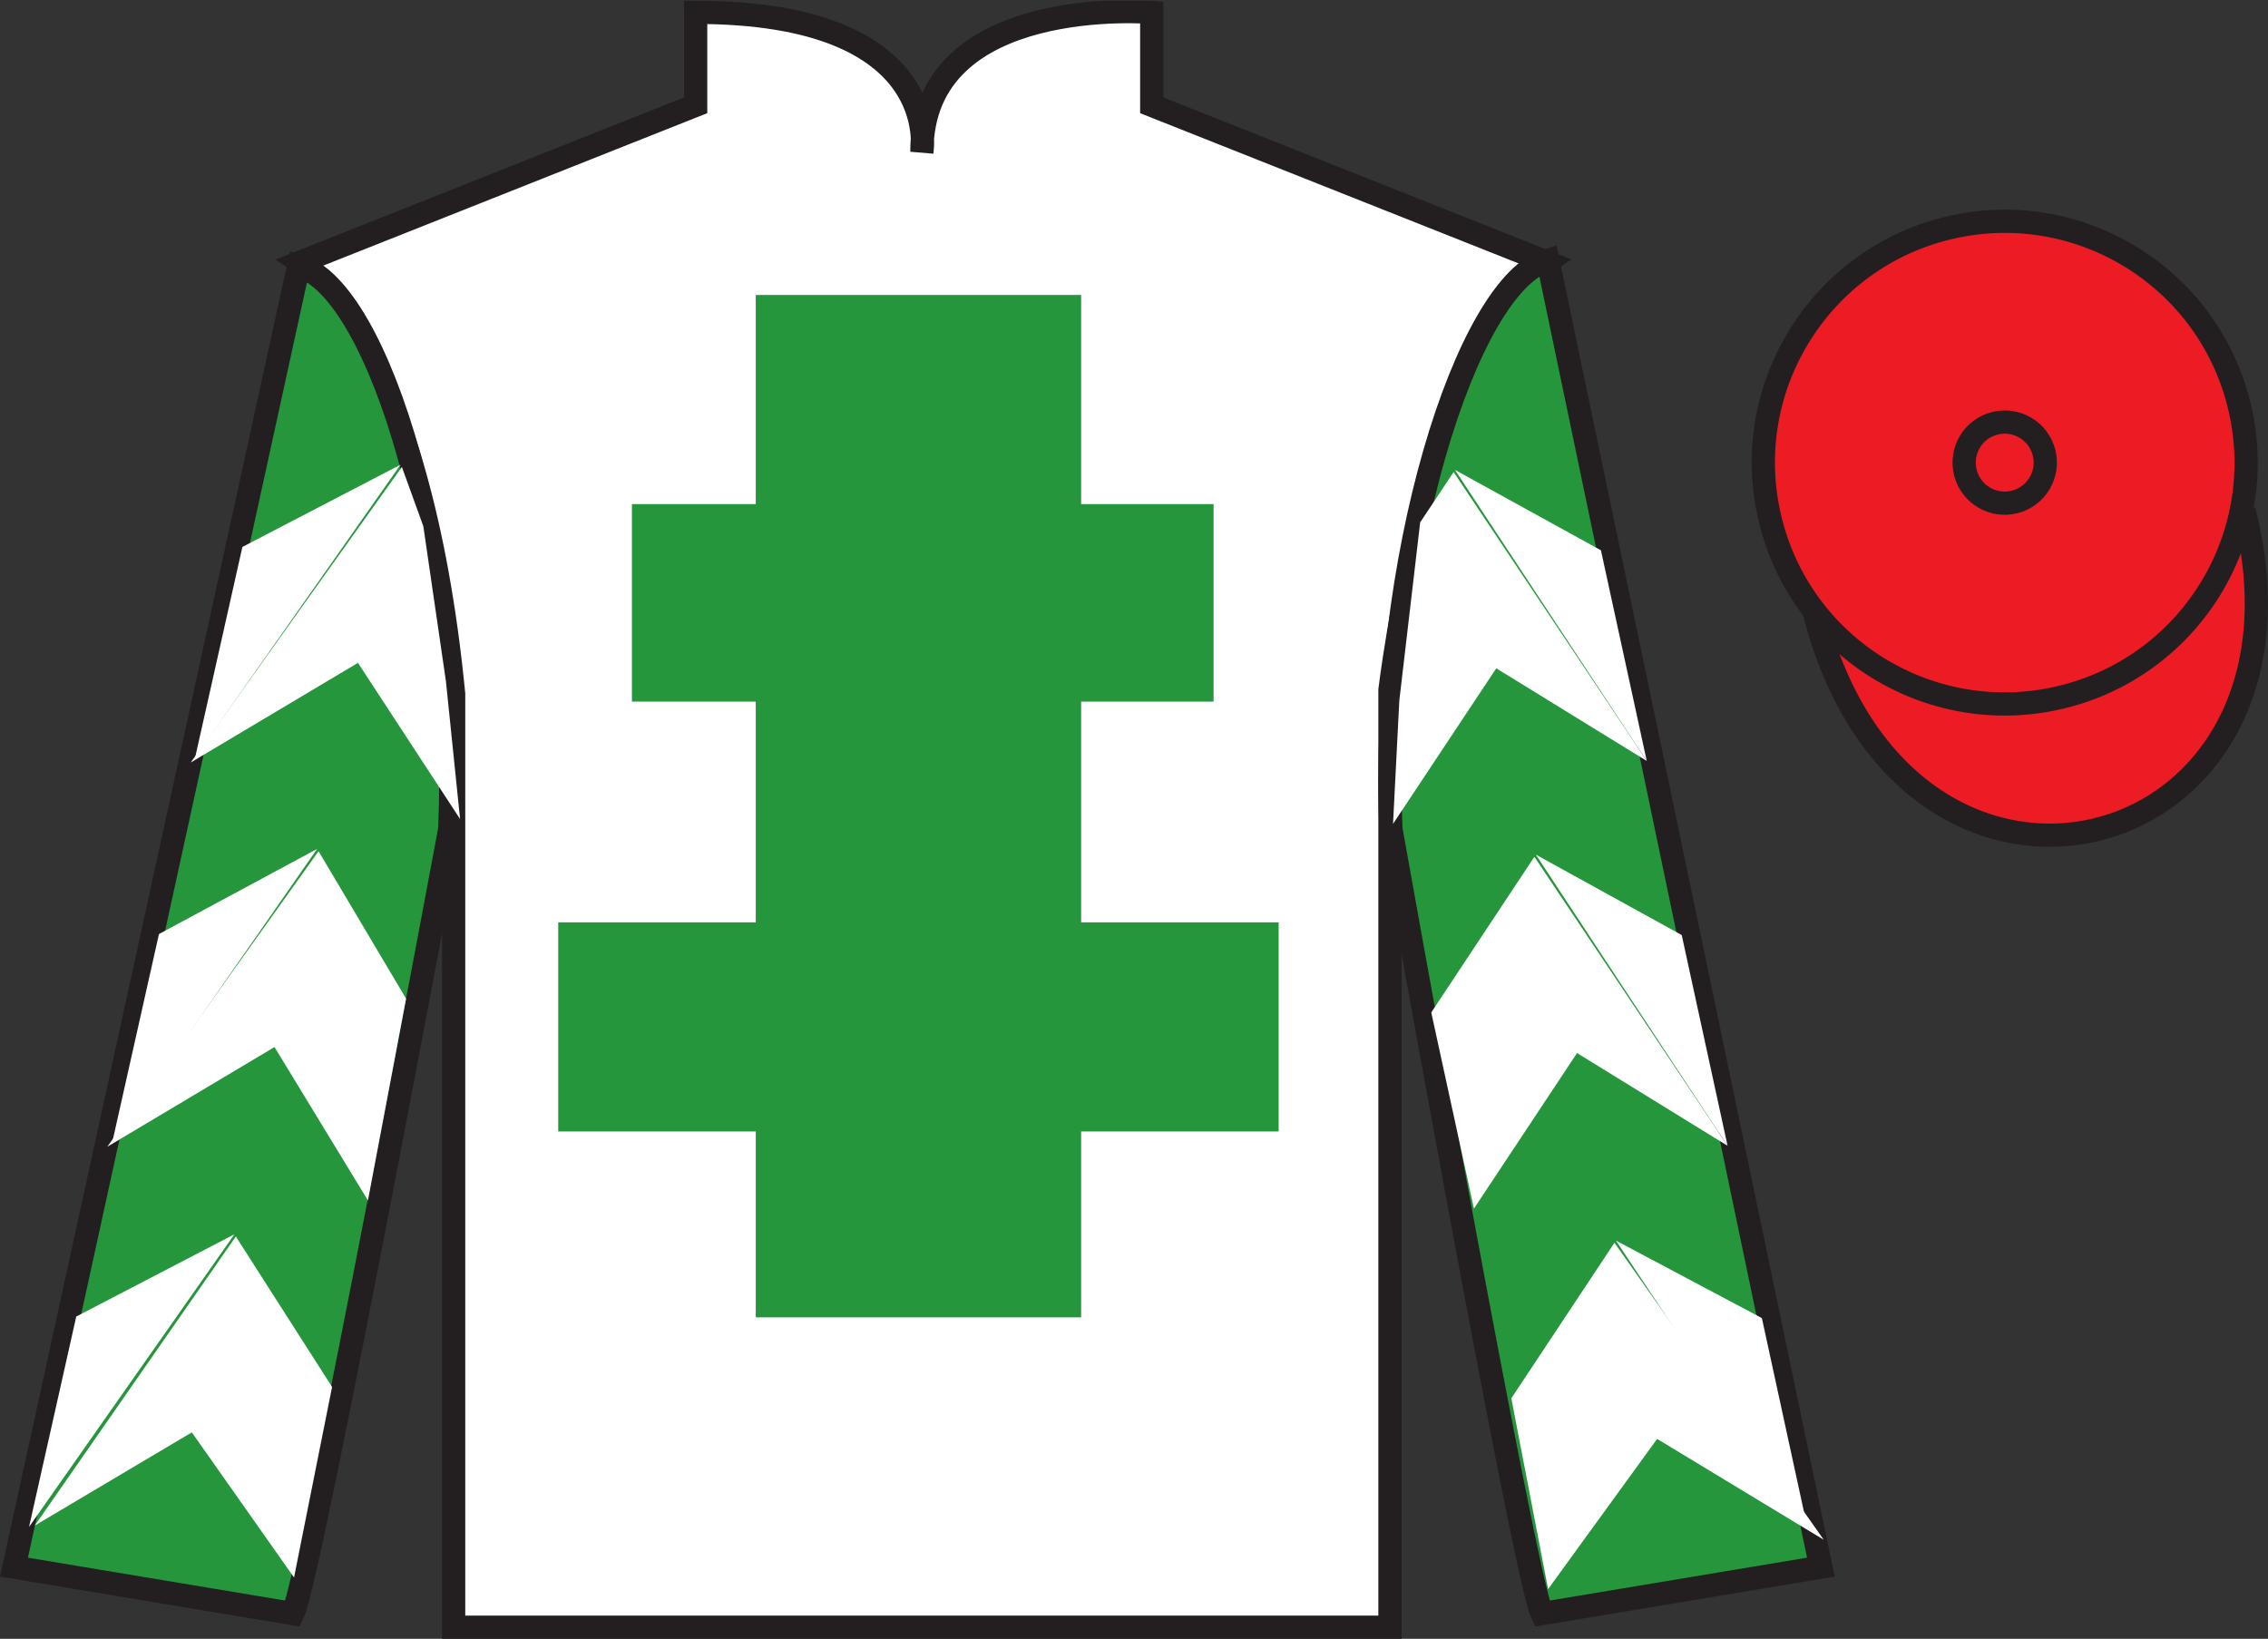 <?xml version="1.0" encoding="UTF-8"?>
<svg xmlns="http://www.w3.org/2000/svg" xmlns:xlink="http://www.w3.org/1999/xlink" width="97.59pt" height="70.53pt" viewBox="0 0 97.59 70.53" version="1.1">
<rect x="0" y="0" width="97.59" height="70.53" fill="#333333" stroke="none"/>
<defs>
<clipPath id="clip1">
  <path d="M 0 70.531 L 97.59 70.531 L 97.59 0.031 L 0 0.031 L 0 70.531 Z M 0 70.531 "/>
</clipPath>
</defs>
<g id="surface0">
<g clip-path="url(#clip1)" clip-rule="nonzero">
<path style="fill-rule:nonzero;fill:rgb(92.941%,10.979%,14.119%);fill-opacity:1;stroke-width:10;stroke-linecap:butt;stroke-linejoin:miter;stroke:rgb(13.73%,12.16%,12.549%);stroke-opacity:1;stroke-miterlimit:4;" d="M 780.703 441.745 C 820.391 286.12 1004.336 333.698 965.547 485.691 " transform="matrix(0.1,0,0,-0.1,0,70.53)"/>
<path style=" stroke:none;fill-rule:nonzero;fill:rgb(100%,100%,100%);fill-opacity:1;" d="M 12.934 11.281 C 12.934 11.281 18.02 14.531 19.52 29.863 C 19.52 29.863 19.52 44.863 19.52 70.031 L 59.809 70.031 L 59.809 29.695 C 59.809 29.695 61.602 14.695 66.559 11.281 L 49.559 4.531 L 49.559 0.531 C 49.559 0.531 39.668 -0.305 39.668 6.531 C 39.668 6.531 40.684 0.531 29.934 0.531 L 29.934 4.531 L 12.934 11.281 "/>
<path style="fill:none;stroke-width:10;stroke-linecap:butt;stroke-linejoin:miter;stroke:rgb(13.73%,12.16%,12.549%);stroke-opacity:1;stroke-miterlimit:4;" d="M 129.336 592.487 C 129.336 592.487 180.195 559.987 195.195 406.667 C 195.195 406.667 195.195 256.667 195.195 4.987 L 598.086 4.987 L 598.086 408.347 C 598.086 408.347 616.016 558.347 665.586 592.487 L 495.586 659.987 L 495.586 699.987 C 495.586 699.987 396.68 708.347 396.68 639.987 C 396.68 639.987 406.836 699.987 299.336 699.987 L 299.336 659.987 L 129.336 592.487 Z M 129.336 592.487 " transform="matrix(0.1,0,0,-0.1,0,70.53)"/>
<path style=" stroke:none;fill-rule:nonzero;fill:rgb(15.229%,58.828%,23.485%);fill-opacity:1;" d="M 32.52 56.695 L 46.52 56.695 L 46.52 12.695 L 32.52 12.695 L 32.52 56.695 Z M 32.52 56.695 "/>
<path style=" stroke:none;fill-rule:nonzero;fill:rgb(15.229%,58.828%,23.485%);fill-opacity:1;" d="M 27.191 30.195 L 52.219 30.195 L 52.219 21.695 L 27.191 21.695 L 27.191 30.195 Z M 27.191 30.195 "/>
<path style=" stroke:none;fill-rule:nonzero;fill:rgb(15.229%,58.828%,23.485%);fill-opacity:1;" d="M 24.02 48.695 L 55.02 48.695 L 55.02 39.695 L 24.02 39.695 L 24.02 48.695 Z M 24.02 48.695 "/>
<path style=" stroke:none;fill-rule:nonzero;fill:rgb(15.229%,58.828%,23.485%);fill-opacity:1;" d="M 12.602 69.445 C 13.352 67.945 19.352 35.695 19.352 35.695 C 19.852 24.195 16.352 12.445 12.852 11.445 L 0.602 67.445 L 12.602 69.445 "/>
<path style="fill:none;stroke-width:10;stroke-linecap:butt;stroke-linejoin:miter;stroke:rgb(13.73%,12.16%,12.549%);stroke-opacity:1;stroke-miterlimit:4;" d="M 126.016 10.847 C 133.516 25.847 193.516 348.347 193.516 348.347 C 198.516 463.347 163.516 580.847 128.516 590.847 L 6.016 30.847 L 126.016 10.847 Z M 126.016 10.847 " transform="matrix(0.1,0,0,-0.1,0,70.53)"/>
<path style=" stroke:none;fill-rule:nonzero;fill:rgb(15.229%,58.828%,23.485%);fill-opacity:1;" d="M 78.352 67.445 L 66.602 11.195 C 63.102 12.195 59.352 24.195 59.852 35.695 C 59.852 35.695 65.602 67.945 66.352 69.445 L 78.352 67.445 "/>
<path style="fill:none;stroke-width:10;stroke-linecap:butt;stroke-linejoin:miter;stroke:rgb(13.73%,12.16%,12.549%);stroke-opacity:1;stroke-miterlimit:4;" d="M 783.516 30.847 L 666.016 593.347 C 631.016 583.347 593.516 463.347 598.516 348.347 C 598.516 348.347 656.016 25.847 663.516 10.847 L 783.516 30.847 Z M 783.516 30.847 " transform="matrix(0.1,0,0,-0.1,0,70.53)"/>
<path style=" stroke:none;fill-rule:nonzero;fill:rgb(92.941%,10.979%,14.119%);fill-opacity:1;" d="M 88.828 29.973 C 94.387 28.555 97.742 22.898 96.324 17.344 C 94.906 11.785 89.25 8.43 83.691 9.848 C 78.137 11.266 74.781 16.922 76.199 22.477 C 77.617 28.035 83.27 31.391 88.828 29.973 "/>
<path style="fill:none;stroke-width:10;stroke-linecap:butt;stroke-linejoin:miter;stroke:rgb(13.73%,12.16%,12.549%);stroke-opacity:1;stroke-miterlimit:4;" d="M 888.281 405.573 C 943.867 419.753 977.422 476.316 963.242 531.862 C 949.062 587.448 892.5 621.003 836.914 606.823 C 781.367 592.644 747.812 536.081 761.992 480.534 C 776.172 424.948 832.695 391.394 888.281 405.573 Z M 888.281 405.573 " transform="matrix(0.1,0,0,-0.1,0,70.53)"/>
<path style=" stroke:none;fill-rule:nonzero;fill:rgb(92.941%,10.979%,14.119%);fill-opacity:1;" d="M 86.691 21.602 C 87.625 21.363 88.191 20.414 87.953 19.48 C 87.715 18.543 86.762 17.98 85.828 18.219 C 84.895 18.457 84.332 19.406 84.57 20.344 C 84.809 21.277 85.758 21.84 86.691 21.602 "/>
<path style="fill:none;stroke-width:10;stroke-linecap:butt;stroke-linejoin:miter;stroke:rgb(13.73%,12.16%,12.549%);stroke-opacity:1;stroke-miterlimit:4;" d="M 866.914 489.284 C 876.25 491.667 881.914 501.159 879.531 510.495 C 877.148 519.87 867.617 525.495 858.281 523.112 C 848.945 520.73 843.32 511.238 845.703 501.863 C 848.086 492.527 857.578 486.902 866.914 489.284 Z M 866.914 489.284 " transform="matrix(0.1,0,0,-0.1,0,70.53)"/>
<path style=" stroke:none;fill-rule:nonzero;fill:rgb(100%,100%,100%);fill-opacity:1;" d="M 8.207 32.816 L 15.402 28.527 L 19.797 35.25 L 19.188 29.32 L 18.215 22.645 L 17.293 20.098 "/>
<path style=" stroke:none;fill-rule:nonzero;fill:rgb(100%,100%,100%);fill-opacity:1;" d="M 17.234 20 L 10.43 23.539 L 8.398 32.594 "/>
<path style=" stroke:none;fill-rule:nonzero;fill:rgb(100%,100%,100%);fill-opacity:1;" d="M 1.059 65.934 L 8.254 61.645 "/>
<path style=" stroke:none;fill-rule:nonzero;fill:rgb(100%,100%,100%);fill-opacity:1;" d="M 14.539 59.941 L 10.148 53.215 "/>
<path style=" stroke:none;fill-rule:nonzero;fill:rgb(100%,100%,100%);fill-opacity:1;" d="M 10.086 53.121 L 3.281 56.66 "/>
<path style=" stroke:none;fill-rule:nonzero;fill:rgb(100%,100%,100%);fill-opacity:1;" d="M 1.496 65.656 L 8.254 61.645 L 12.652 67.891 L 14.289 59.691 L 10.148 53.215 "/>
<path style=" stroke:none;fill-rule:nonzero;fill:rgb(100%,100%,100%);fill-opacity:1;" d="M 10.086 53.121 L 3.281 56.66 L 1.25 65.715 "/>
<path style=" stroke:none;fill-rule:nonzero;fill:rgb(100%,100%,100%);fill-opacity:1;" d="M 4.617 49.352 L 11.812 45.062 L 15.832 51.664 L 17.473 42.98 L 13.707 36.633 "/>
<path style=" stroke:none;fill-rule:nonzero;fill:rgb(100%,100%,100%);fill-opacity:1;" d="M 13.645 36.535 L 6.84 40.199 L 4.809 49.254 "/>
<path style=" stroke:none;fill-rule:nonzero;fill:rgb(100%,100%,100%);fill-opacity:1;" d="M 70.859 32.75 L 64.383 28.762 L 59.941 35.457 L 60.211 30.152 L 61.109 22.48 L 62.547 20.316 "/>
<path style=" stroke:none;fill-rule:nonzero;fill:rgb(100%,100%,100%);fill-opacity:1;" d="M 62.605 20.223 L 68.887 23.684 L 70.859 32.75 "/>
<path style=" stroke:none;fill-rule:nonzero;fill:rgb(100%,100%,100%);fill-opacity:1;" d="M 78.473 66.266 L 71.305 61.926 "/>
<path style=" stroke:none;fill-rule:nonzero;fill:rgb(100%,100%,100%);fill-opacity:1;" d="M 65.031 60.18 L 69.469 53.484 "/>
<path style=" stroke:none;fill-rule:nonzero;fill:rgb(100%,100%,100%);fill-opacity:1;" d="M 78.473 66.266 L 71.305 61.926 L 66.613 68.391 L 65.031 60.18 L 69.469 53.484 "/>
<path style=" stroke:none;fill-rule:nonzero;fill:rgb(100%,100%,100%);fill-opacity:1;" d="M 69.531 53.391 L 75.812 56.727 L 77.781 65.793 "/>
<path style=" stroke:none;fill-rule:nonzero;fill:rgb(100%,100%,100%);fill-opacity:1;" d="M 74.336 49.312 L 67.859 45.32 L 63.422 52.016 L 61.586 43.574 L 66.023 36.875 "/>
<path style=" stroke:none;fill-rule:nonzero;fill:rgb(100%,100%,100%);fill-opacity:1;" d="M 66.086 36.781 L 72.363 40.242 L 74.336 49.312 "/>
</g>
</g>
</svg>

